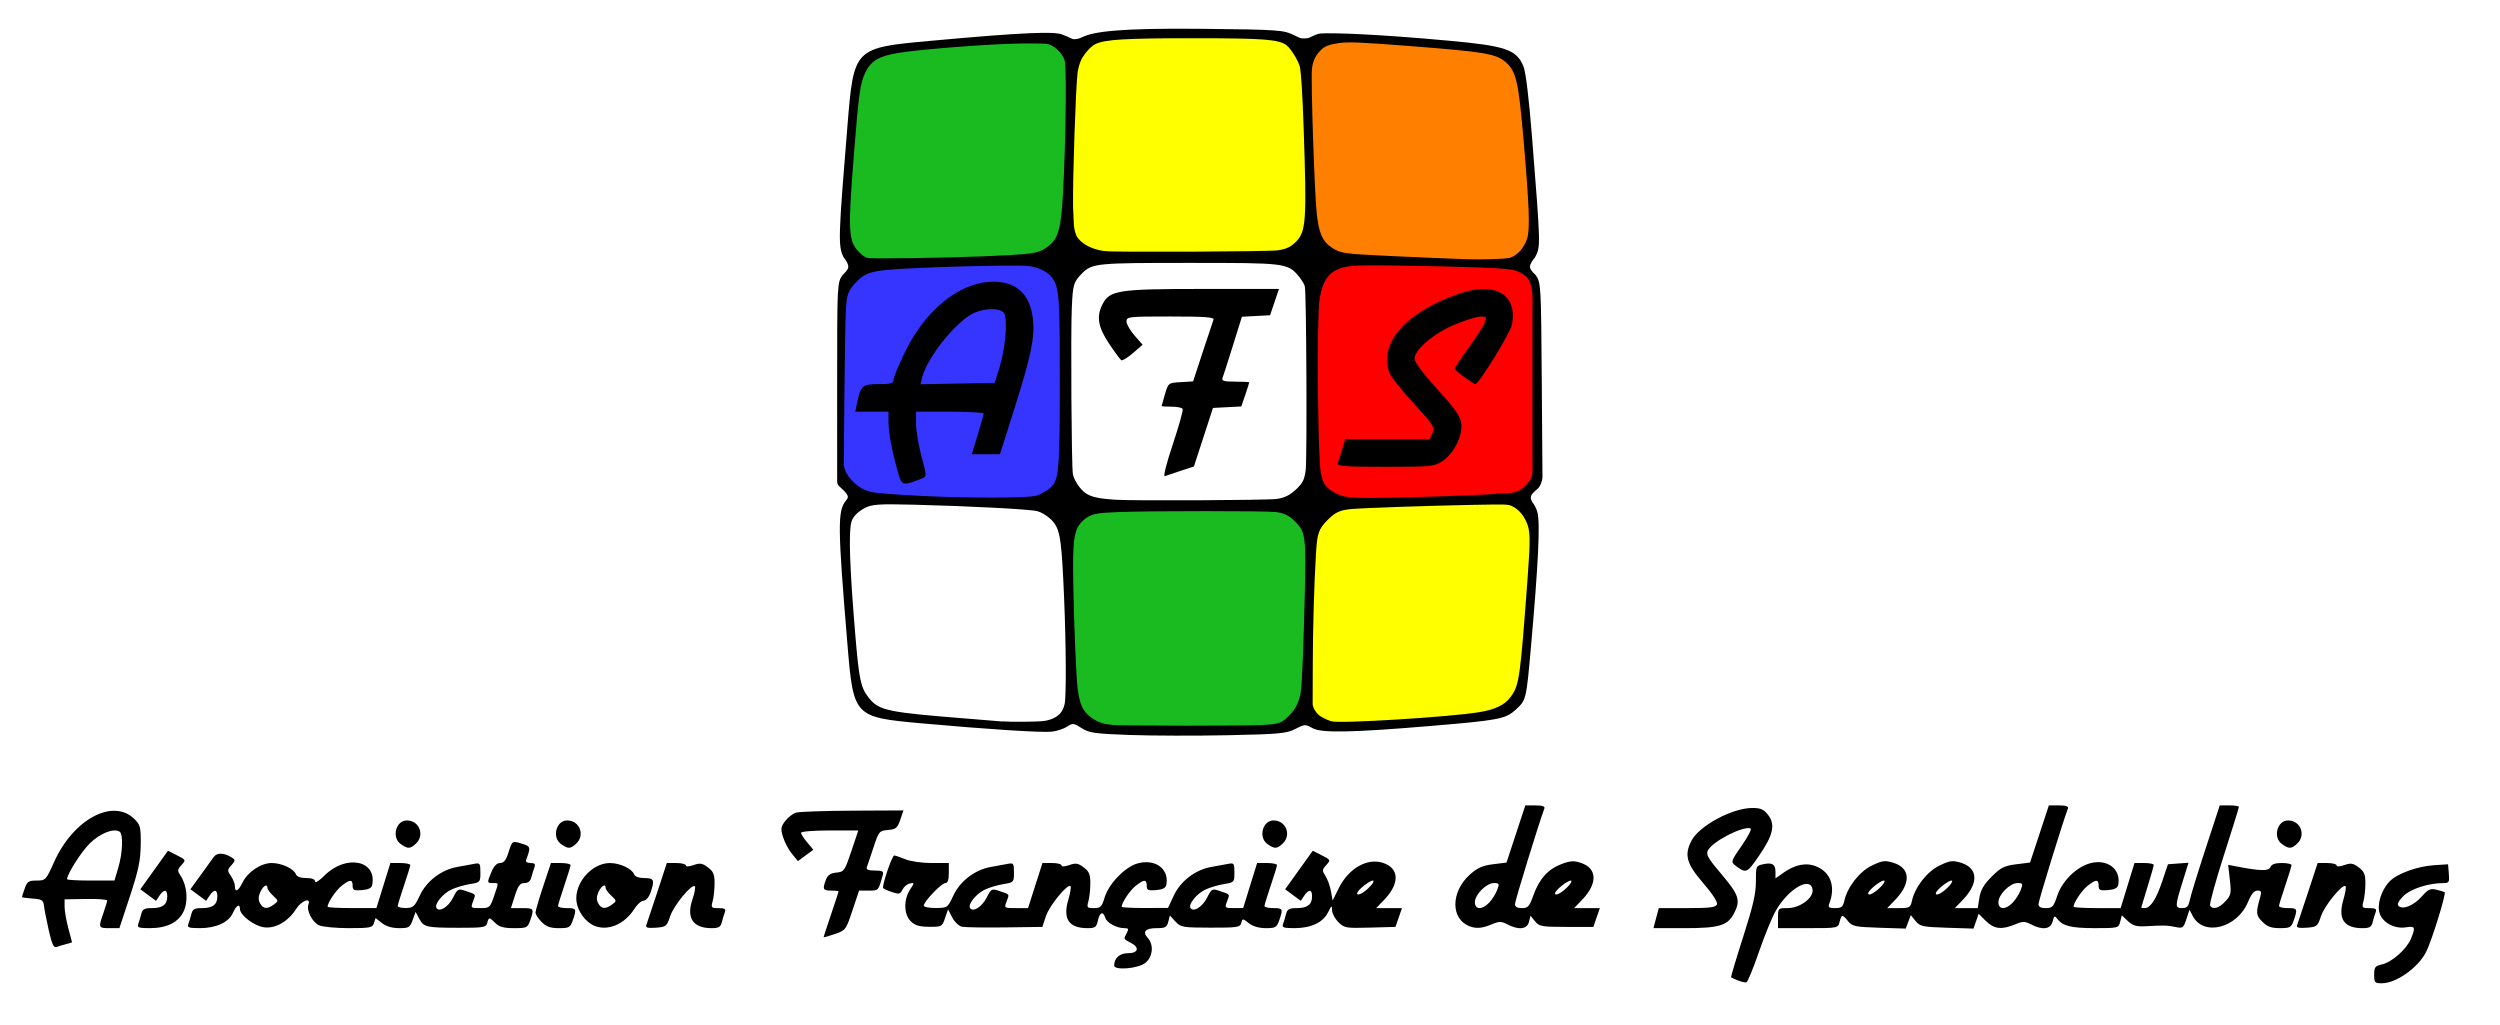 <?xml version="1.0" encoding="UTF-8" standalone="no"?>
<!-- Created with Inkscape (http://www.inkscape.org/) -->

<svg
   xmlns:dc="http://purl.org/dc/elements/1.1/"
   xmlns:cc="http://creativecommons.org/ns#"
   xmlns:rdf="http://www.w3.org/1999/02/22-rdf-syntax-ns#"
   xmlns:svg="http://www.w3.org/2000/svg"
   xmlns="http://www.w3.org/2000/svg"
   xmlns:sodipodi="http://sodipodi.sourceforge.net/DTD/sodipodi-0.dtd"
   xmlns:inkscape="http://www.inkscape.org/namespaces/inkscape"
   id="svg2"
   version="1.1"
   inkscape:version="0.47 r22583"
   width="998"
   height="409"
   sodipodi:docname="logoafsletters.svg"
   style="display:inline">
  <defs
     id="defs6">
    <inkscape:perspective
       sodipodi:type="inkscape:persp3d"
       inkscape:vp_x="0 : 0.5 : 1"
       inkscape:vp_y="0 : 1000 : 0"
       inkscape:vp_z="1 : 0.5 : 1"
       inkscape:persp3d-origin="0.5 : 0.33333333 : 1"
       id="perspective10" />
    <inkscape:perspective
       id="perspective2830"
       inkscape:persp3d-origin="0.5 : 0.33333333 : 1"
       inkscape:vp_z="1 : 0.5 : 1"
       inkscape:vp_y="0 : 1000 : 0"
       inkscape:vp_x="0 : 0.5 : 1"
       sodipodi:type="inkscape:persp3d" />
    <inkscape:perspective
       sodipodi:type="inkscape:persp3d"
       inkscape:vp_x="0 : 0.5 : 1"
       inkscape:vp_y="0 : 1000 : 0"
       inkscape:vp_z="1 : 0.5 : 1"
       inkscape:persp3d-origin="0.5 : 0.33333333 : 1"
       id="perspective2922-0" />
    <inkscape:perspective
       sodipodi:type="inkscape:persp3d"
       inkscape:vp_x="0 : 0.5 : 1"
       inkscape:vp_y="0 : 1000 : 0"
       inkscape:vp_z="1 : 0.5 : 1"
       inkscape:persp3d-origin="0.5 : 0.33333333 : 1"
       id="perspective2922-7" />
    <inkscape:perspective
       sodipodi:type="inkscape:persp3d"
       inkscape:vp_x="0 : 0.5 : 1"
       inkscape:vp_y="0 : 1000 : 0"
       inkscape:vp_z="1 : 0.5 : 1"
       inkscape:persp3d-origin="0.5 : 0.33333333 : 1"
       id="perspective2922" />
    <inkscape:perspective
       sodipodi:type="inkscape:persp3d"
       inkscape:vp_x="0 : 0.5 : 1"
       inkscape:vp_y="0 : 1000 : 0"
       inkscape:vp_z="1 : 0.5 : 1"
       inkscape:persp3d-origin="0.5 : 0.33333333 : 1"
       id="perspective2897" />
    <inkscape:perspective
       sodipodi:type="inkscape:persp3d"
       inkscape:vp_x="0 : 0.5 : 1"
       inkscape:vp_y="0 : 1000 : 0"
       inkscape:vp_z="1 : 0.5 : 1"
       inkscape:persp3d-origin="0.5 : 0.33333333 : 1"
       id="perspective2835" />
    <inkscape:perspective
       id="perspective10-0"
       inkscape:persp3d-origin="0.5 : 0.33333333 : 1"
       inkscape:vp_z="1 : 0.5 : 1"
       inkscape:vp_y="0 : 1000 : 0"
       inkscape:vp_x="0 : 0.5 : 1"
       sodipodi:type="inkscape:persp3d" />
    <inkscape:perspective
       id="perspective2931"
       inkscape:persp3d-origin="0.5 : 0.33333333 : 1"
       inkscape:vp_z="1 : 0.5 : 1"
       inkscape:vp_y="0 : 1000 : 0"
       inkscape:vp_x="0 : 0.5 : 1"
       sodipodi:type="inkscape:persp3d" />
    <inkscape:perspective
       id="perspective3005"
       inkscape:persp3d-origin="0.5 : 0.33333333 : 1"
       inkscape:vp_z="1 : 0.5 : 1"
       inkscape:vp_y="0 : 1000 : 0"
       inkscape:vp_x="0 : 0.5 : 1"
       sodipodi:type="inkscape:persp3d" />
    <filter
       id="filter3580"
       inkscape:label="Drop shadow"
       width="1.5"
       height="1.5"
       x="-.25"
       y="-.25">
      <feGaussianBlur
         id="feGaussianBlur3582"
         in="SourceAlpha"
         stdDeviation="4,000000"
         result="blur" />
      <feColorMatrix
         id="feColorMatrix3584"
         result="bluralpha"
         type="matrix"
         values="1 0 0 0 0 0 1 0 0 0 0 0 1 0 0 0 0 0 0,400000 0 " />
      <feOffset
         id="feOffset3586"
         in="bluralpha"
         dx="8,000000"
         dy="8,000000"
         result="offsetBlur" />
      <feMerge
         id="feMerge3588">
        <feMergeNode
           id="feMergeNode3590"
           in="offsetBlur" />
        <feMergeNode
           id="feMergeNode3592"
           in="SourceGraphic" />
      </feMerge>
    </filter>
  </defs>
  <sodipodi:namedview
     pagecolor="#ffffff"
     bordercolor="#666666"
     borderopacity="1"
     objecttolerance="10"
     gridtolerance="10"
     guidetolerance="10"
     inkscape:pageopacity="0"
     inkscape:pageshadow="2"
     inkscape:window-width="1280"
     inkscape:window-height="968"
     id="namedview4"
     showgrid="false"
     inkscape:zoom="0.38260287"
     inkscape:cx="663.77685"
     inkscape:cy="-75.80525"
     inkscape:window-x="-4"
     inkscape:window-y="-4"
     inkscape:window-maximized="1"
     inkscape:current-layer="layer6" />
  <g
     inkscape:groupmode="layer"
     id="layer6"
     inkscape:label="let"
     style="display:inline">
    <path
       style="fill:#000000;display:inline;filter:url(#filter3580)"
       d="m 693.806,391.407 c -1.355,-0.539 -2.59,-1.106 -2.744,-1.261 -0.155,-0.155 2.016,-7.442 4.824,-16.195 3.934,-12.263 5.097,-17.335 5.07,-22.109 -0.035,-6.034 0.04,-6.212 2.865,-6.832 3.688,-0.81 4.949,-0.01 4.949,3.138 l 0,2.509 3.029,-2.157 c 4.799,-3.418 9.293,-4.29 13.356,-2.592 5.718,2.389 7.681,8.134 5.078,14.862 -0.553,1.43 -0.124,1.75 2.351,1.75 2.526,0 3.133,-0.479 3.663,-2.892 1.211,-5.512 6.032,-11.691 10.998,-14.096 4.089,-1.979 5.19,-2.13 8.449,-1.153 6.988,2.094 7.321,8.15 0.819,14.891 l -3.135,3.25 4.617,0 c 4.278,0 4.663,-0.212 5.252,-2.892 1.211,-5.512 6.032,-11.691 10.998,-14.096 4.089,-1.979 5.19,-2.13 8.449,-1.153 6.988,2.094 7.321,8.15 0.819,14.891 l -3.135,3.25 4.568,0 4.568,0 0.667,-4.171 c 0.49,-3.066 1.787,-5.291 4.895,-8.399 3.619,-3.619 5.028,-4.328 9.774,-4.921 l 5.545,-0.693 3.755,-11.408 3.755,-11.408 4.04,0 c 2.82,0 3.895,0.377 3.562,1.25 -2.015,5.269 -11.736,36.857 -11.736,38.135 0,1.118 0.899,1.615 2.92,1.615 2.611,0 3.093,-0.523 4.56,-4.937 1.936,-5.828 7.605,-11.44 13.085,-12.953 6.885,-1.901 12.448,2.326 11.266,8.561 -0.249,1.311 -1.406,1.917 -4.089,2.139 -3.212,0.266 -3.742,0.019 -3.742,-1.75 0,-2.606 -1.045,-2.599 -4.385,0.028 -2.309,1.817 -5.615,6.739 -5.615,8.362 0,0.302 4.229,0.55 9.397,0.55 l 9.397,0 2.761,-9 2.761,-9 3.842,0 c 2.113,0 3.842,0.338 3.842,0.75 -7e-5,0.412 -1.118,4.35 -2.485,8.75 -1.367,4.4 -2.492,8.113 -2.5,8.25 -0.008,0.138 0.59,0.25 1.33,0.25 2.322,0 4.599,-3.443 7.005,-10.593 l 2.324,-6.907 4.102,-0.305 4.102,-0.305 -2.424,7.805 c -3.01,9.691 -3.015,10.305 -0.079,10.305 1.873,0 2.511,-0.678 3.016,-3.205 0.353,-1.763 3.189,-10.988 6.303,-20.5 l 5.662,-17.295 3.822,0 c 2.102,0 3.822,0.271 3.822,0.603 0,0.331 -2.726,9.107 -6.059,19.5 -3.332,10.394 -5.781,19.348 -5.441,19.897 1.084,1.753 3.521,1.081 6.077,-1.678 2.268,-2.447 2.424,-3.192 1.808,-8.635 l -0.674,-5.957 3.394,0.653 c 9.548,1.836 12.85,1.895 13.485,0.242 0.428,-1.116 1.845,-1.626 4.517,-1.626 2.141,0 3.893,0.371 3.893,0.825 0,0.454 -1.125,4.132 -2.5,8.175 -1.375,4.043 -2.5,7.721 -2.5,8.175 0,0.454 1.575,0.825 3.5,0.825 3.856,0 3.995,0.28 2.402,4.851 -1.009,2.896 -1.456,3.149 -5.545,3.149 -3.441,0 -5.028,-0.581 -7.014,-2.566 -2.59,-2.59 -2.656,-3.491 -0.75,-10.184 0.501,-1.759 0.234,-2.249 -1.226,-2.246 -1.272,0.003 -2.461,1.448 -3.731,4.536 -4.291,10.434 -17.732,13.881 -22.043,5.653 l -1.326,-2.531 -1.243,3.767 c -1.166,3.534 -1.437,3.726 -4.383,3.11 -3.249,-0.679 -4.592,-0.711 -12.06,-0.289 -3.459,0.196 -4.954,-0.252 -6.877,-2.059 l -2.457,-2.309 -0.642,2.559 c -0.633,2.521 -0.781,2.559 -10.189,2.559 -9.434,0 -12.838,-0.866 -15.017,-3.821 -0.921,-1.248 -1.212,-1.057 -1.769,1.163 -0.781,3.113 -3.998,3.553 -8.597,1.175 -2.535,-1.311 -3.281,-1.311 -6.418,0 -5.313,2.22 -8.399,1.852 -11.638,-1.387 l -2.87,-2.87 -1.033,2.962 -1.033,2.962 -10.61,-0.342 c -9.713,-0.313 -10.771,-0.54 -12.508,-2.688 l -1.898,-2.346 -1.022,2.687 -1.022,2.687 -10.58,-0.341 c -9.546,-0.307 -10.758,-0.561 -12.401,-2.591 -2.3,-2.843 -2.64,-2.818 -3.41,0.25 -0.626,2.493 -0.663,2.5 -12.608,2.5 l -11.981,0 0,-4 c 0,-3.987 0.013,-4 3.923,-4 4.841,0 10.345,-4.113 9.879,-7.383 -0.774,-5.421 -9.4,-0.557 -14.553,8.204 -1.512,2.571 -4.594,10.053 -6.849,16.626 -2.255,6.574 -4.505,12.057 -5,12.185 -0.495,0.128 -2.009,-0.208 -3.364,-0.747 l -10e-6,0 z m 109.722,-31.136 c 1.159,-1.238 2.577,-3.487 3.15,-5 0.952,-2.513 0.84,-2.75 -1.297,-2.75 -3.027,0 -7.612,4.599 -7.612,7.636 0,3.084 2.923,3.141 5.759,0.114 z m -52.343,-6.657 c 1.042,-1.151 1.435,-2.093 0.874,-2.093 -1.432,0 -6.29,3.945 -6.29,5.108 0,1.312 3.024,-0.371 5.416,-3.015 z m 27,0 c 1.042,-1.151 1.435,-2.093 0.874,-2.093 -1.432,0 -6.29,3.945 -6.29,5.108 0,1.312 3.024,-0.371 5.416,-3.015 z m 169.584,35.487 c 0,-3.006 0.373,-3.502 3.074,-4.096 3.961,-0.87 9.846,-6.049 11.575,-10.186 1.963,-4.697 1.731,-5.234 -1.994,-4.629 -4.383,0.711 -9.15,-1.782 -10.43,-5.455 -1.211,-3.474 0.532,-9.261 3.855,-12.798 2.955,-3.145 11.053,-6.108 17.921,-6.556 l 5.5,-0.359 0.31,3.75 c 0.283,3.42 0.089,3.75 -2.201,3.75 -5.949,0 -13.084,2.321 -15.951,5.188 -1.945,1.945 -2.6,3.27 -1.941,3.929 1.66,1.66 6.088,-0.131 9.261,-3.744 2.507,-2.855 3.453,-3.308 5.761,-2.756 1.519,0.363 3.047,0.818 3.397,1.01 0.752,0.414 -5.292,19.857 -7.462,24.002 -3.291,6.287 -11.958,12.371 -17.624,12.371 -2.805,0 -3.05,-0.274 -3.05,-3.421 z m -503,-3.645 c 0,-2.965 2.209,-4.934 5.535,-4.934 4.064,0 4.736,-2.268 1.215,-4.1 -3.101,-1.613 -3.041,-1.487 -1.796,-3.814 0.958,-1.789 0.834,-2.086 -0.872,-2.086 -3.098,0 -6.984,-2.115 -7.63,-4.152 -0.875,-2.756 -2.208,-2.236 -2.952,1.152 -0.578,2.634 -1.085,3 -4.145,3 -7.442,0 -9.926,-3.682 -7.655,-11.349 0.79,-2.667 1.182,-5.103 0.87,-5.415 -1.127,-1.127 -8.392,7.728 -9.797,11.943 l -1.441,4.32 -14.916,0.199 c -8.204,0.11 -15.92,-0.009 -17.148,-0.264 -1.228,-0.255 -2.986,-1.92 -3.908,-3.699 l -1.676,-3.236 -1.195,3.5 c -1.162,3.403 -1.338,3.499 -6.358,3.456 -3.96,-0.033 -5.679,-0.56 -7.38,-2.261 -2.741,-2.741 -2.832,-8.617 -0.197,-12.638 1.772,-2.704 1.769,-2.767 -0.092,-2.408 -1.051,0.202 -2.377,1.303 -2.947,2.445 -0.917,1.84 -1.404,1.953 -4.26,0.991 -1.774,-0.597 -3.337,-1.311 -3.474,-1.586 -0.503,-1.01 3.564,-13 4.409,-13 0.481,0 2.489,0.675 4.464,1.5 2.01,0.84 6.616,1.5 10.468,1.5 l 6.878,0 0,4 c 0,2.739 -0.436,4 -1.384,4 -1.523,0 -8.616,7.411 -8.616,9.003 0,0.548 2.138,0.979 4.75,0.956 4.716,-0.041 4.767,-0.077 7.126,-5.102 2.674,-5.697 8.629,-10.206 14.903,-11.286 2.047,-0.352 4.959,-0.885 6.471,-1.185 2.628,-0.521 2.75,-0.37 2.75,3.406 0,3.866 -0.09,3.966 -4.187,4.621 -2.303,0.368 -5.651,1.365 -7.441,2.214 -3.434,1.63 -6.829,5.824 -5.912,7.307 1.135,1.836 4.709,-0.344 6.58,-4.013 1.893,-3.71 2.044,-3.789 5.205,-2.723 4.174,1.408 3.97,1.106 2.808,4.163 -0.998,2.624 -0.976,2.639 3.784,2.639 l 4.787,0 2.876,-9 2.876,-9 3.812,0 c 2.097,0 3.812,0.427 3.812,0.948 0,0.57 1.233,0.518 3.089,-0.129 2.598,-0.906 3.512,-0.76 5.75,0.92 2.176,1.633 2.659,2.796 2.652,6.379 -0.005,2.41 -0.351,5.619 -0.769,7.132 -0.706,2.555 -0.549,2.75 2.219,2.75 2.634,0 3.125,-0.488 4.242,-4.215 1.652,-5.515 8.19,-12.268 13.203,-13.638 7.078,-1.933 12.642,2.211 11.445,8.523 -0.249,1.311 -1.406,1.917 -4.089,2.139 -3.212,0.266 -3.742,0.019 -3.742,-1.75 0,-2.606 -1.045,-2.599 -4.385,0.028 -2.309,1.817 -5.615,6.739 -5.615,8.362 0,0.302 4.162,0.531 9.25,0.509 l 9.25,-0.041 2.376,-5.061 c 2.674,-5.697 8.629,-10.206 14.903,-11.286 2.047,-0.352 4.959,-0.885 6.471,-1.185 2.628,-0.521 2.75,-0.37 2.75,3.406 0,3.866 -0.09,3.966 -4.187,4.621 -2.303,0.368 -5.651,1.365 -7.441,2.214 -3.434,1.63 -6.829,5.824 -5.912,7.307 1.135,1.836 4.709,-0.344 6.58,-4.013 1.893,-3.71 2.044,-3.789 5.205,-2.723 4.174,1.408 3.97,1.106 2.808,4.163 -0.973,2.56 -0.892,2.638 2.722,2.624 l 3.725,-0.015 2.783,-8.985 2.783,-8.985 3.967,0 c 2.182,0 3.967,0.371 3.967,0.825 0,0.454 -1.125,4.132 -2.5,8.175 -1.375,4.043 -2.5,7.721 -2.5,8.175 0,0.454 1.575,0.825 3.5,0.825 3.856,0 3.995,0.28 2.402,4.851 -1,2.869 -1.478,3.149 -5.365,3.149 -2.742,0 -5.169,-0.709 -6.79,-1.984 -2.46,-1.935 -2.535,-1.937 -3.019,-0.084 -0.453,1.732 -1.534,1.898 -12.26,1.876 -11.138,-0.022 -11.882,-0.152 -14.002,-2.438 l -2.238,-2.415 -0.633,2.523 c -0.542,2.161 -1.196,2.523 -4.555,2.523 -4.575,0 -5.888,1.405 -3.638,3.892 2.529,2.794 2.03,7.623 -1.037,10.036 -2.851,2.243 -12.365,3.017 -12.365,1.007 z M 19.453,371.316 c -0.9,-4.013 -1.76,-8.421 -1.91,-9.796 -0.238,-2.174 -0.828,-2.54 -4.524,-2.808 -2.337,-0.169 -4.25,-0.439 -4.25,-0.601 0,-0.161 0.494,-1.71 1.098,-3.443 0.961,-2.757 1.553,-3.149 4.75,-3.15 3.577,-0.001 3.721,-0.155 7.014,-7.478 7.686,-17.095 23.592,-25.535 32.085,-17.024 2.319,2.324 2.545,3.27 2.458,10.281 -0.077,6.216 -0.916,10.208 -4.303,20.472 l -4.207,12.75 -3.947,0 c -4.457,0 -4.514,-0.141 -2.447,-6 0.825,-2.338 1.5,-4.599 1.5,-5.024 0,-0.425 -3.823,-0.706 -8.495,-0.624 l -8.495,0.148 0.007,3 c 0.004,1.65 0.671,5.475 1.483,8.5 0.812,3.025 1.482,5.564 1.488,5.642 0.006,0.078 -1.071,0.413 -2.395,0.746 -1.324,0.332 -3.052,0.852 -3.84,1.154 -1.085,0.416 -1.831,-1.223 -3.069,-6.746 l 5e-5,0 z m 27.778,-24.977 c 1.778,-5.986 2.022,-13.402 0.474,-14.359 -2.385,-1.474 -7.885,0.726 -11.933,4.773 -3.461,3.461 -9.002,12.222 -9.002,14.234 0,0.293 4.258,0.533 9.461,0.533 l 9.461,0 1.539,-5.181 z m 281.539,27.808 c 0,-0.138 1.35,-4.246 3,-9.127 1.65,-4.881 3,-9.016 3,-9.188 0,-0.172 -1.35,-0.312 -3,-0.312 -3.245,0 -3.502,-0.549 -2.05,-4.368 0.695,-1.827 1.813,-2.583 4.165,-2.815 3.072,-0.303 3.34,-0.686 5.981,-8.567 l 2.766,-8.25 -11.431,0 c -6.321,0 -11.431,0.413 -11.431,0.923 0,0.508 1.106,2.237 2.457,3.844 l 2.457,2.92 -3.076,2.274 -3.076,2.274 -2.364,-2.868 c -1.3,-1.577 -2.898,-4.571 -3.55,-6.653 -1.047,-3.341 -0.95,-4.101 0.823,-6.476 1.105,-1.48 3.093,-2.994 4.419,-3.365 1.325,-0.371 11.499,-0.719 22.608,-0.774 l 20.198,-0.1 -1.292,3.75 c -1.134,3.291 -1.732,3.788 -4.885,4.057 -3.478,0.297 -3.663,0.52 -5.802,7 -1.215,3.681 -2.416,7.256 -2.67,7.943 -0.316,0.857 0.695,1.25 3.214,1.25 3.019,0 3.587,0.312 3.186,1.75 -1.782,6.389 -1.657,6.25 -5.632,6.25 l -3.85,0 -2.639,7.926 c -2.588,7.771 -2.726,7.955 -7.082,9.439 -2.443,0.833 -4.443,1.401 -4.443,1.262 l 0,2e-5 z M 55.166,368.928 c 0.336,-0.876 0.883,-2.676 1.215,-4 0.502,-1.999 1.23,-2.407 4.296,-2.407 4.246,0 6.092,-1.424 6.092,-4.7 0,-2.849 -1.317,-2.955 -3.128,-0.251 l -1.372,2.049 -3.122,-2.312 -3.122,-2.312 5.517,-7.689 5.517,-7.689 3.106,1.578 c 4.198,2.133 4.158,2.056 2.188,4.233 -1.578,1.744 -1.598,2.137 -0.211,4.256 2.557,3.907 3.066,10.111 1.159,14.13 -2.108,4.442 -6.677,6.705 -13.538,6.705 -4.352,0 -5.106,-0.261 -4.595,-1.593 z m 20,0 c 0.336,-0.876 0.883,-2.676 1.215,-4 0.502,-1.999 1.23,-2.407 4.296,-2.407 4.246,0 6.092,-1.424 6.092,-4.7 0,-2.849 -1.317,-2.955 -3.128,-0.251 l -1.372,2.049 -3.127,-2.315 -3.127,-2.315 3.971,-5.484 c 2.184,-3.016 4.573,-6.328 5.309,-7.36 1.359,-1.905 4.209,-1.788 7.434,0.306 1.255,0.814 1.205,1.229 -0.35,2.948 -1.674,1.849 -1.689,2.172 -0.21,4.284 0.88,1.256 1.6,3.084 1.6,4.061 0,2.725 1.329,2.08 3.082,-1.495 2.068,-4.218 7.343,-7.727 11.615,-7.727 3.946,0 8.798,2.244 9.65,4.463 0.377,0.981 1.867,1.537 4.121,1.537 2.339,0 3.531,0.467 3.531,1.382 0,0.76 1.698,-0.315 3.773,-2.39 8.53,-8.53 20.92,-6.139 19.058,3.679 -0.249,1.311 -1.406,1.917 -4.089,2.139 -3.212,0.266 -3.742,0.019 -3.742,-1.75 0,-2.606 -1.045,-2.599 -4.385,0.028 -2.309,1.817 -5.615,6.739 -5.615,8.362 0,0.302 4.388,0.543 9.75,0.535 l 9.75,-0.015 2.783,-8.985 2.783,-8.985 3.967,0 c 2.182,0 3.967,0.371 3.967,0.825 0,0.454 -1.125,4.132 -2.5,8.175 -1.375,4.043 -2.5,7.721 -2.5,8.175 0,0.454 1.462,0.806 3.25,0.784 2.912,-0.037 3.497,-0.568 5.626,-5.102 2.674,-5.697 8.629,-10.206 14.903,-11.286 2.047,-0.352 4.959,-0.885 6.471,-1.185 2.628,-0.521 2.75,-0.37 2.75,3.406 0,3.866 -0.09,3.966 -4.187,4.621 -2.303,0.368 -5.651,1.365 -7.441,2.214 -3.434,1.63 -6.829,5.824 -5.912,7.307 1.135,1.836 4.709,-0.344 6.58,-4.013 1.893,-3.71 2.044,-3.789 5.205,-2.723 4.174,1.408 3.97,1.106 2.808,4.163 -0.977,2.571 -0.903,2.639 2.878,2.639 3.728,0 3.944,-0.185 5.475,-4.678 1.958,-5.745 1.99,-5.322 -0.406,-5.322 -2.388,0 -2.401,-0.105 -0.551,-4.532 0.959,-2.296 2.116,-3.468 3.422,-3.468 1.399,0 2.325,-1.092 3.182,-3.75 1.698,-5.267 1.575,-5.177 5.46,-3.984 3.586,1.101 3.661,1.379 1.742,6.484 -0.288,0.765 0.389,1.25 1.744,1.25 1.615,0 2.048,0.431 1.603,1.593 -0.336,0.876 -0.883,2.676 -1.215,4 -0.409,1.631 -1.314,2.407 -2.805,2.407 -1.761,0 -2.52,0.999 -3.8,5 l -1.599,5 4.408,0 c 4.799,0 4.933,0.196 3.31,4.851 -1.049,3.008 -1.34,3.149 -6.5,3.149 -4.069,0 -5.896,-0.494 -7.402,-2 -2.467,-2.467 -2.644,-2.47 -3.273,-0.062 -0.462,1.768 -1.455,1.936 -11.367,1.918 -13.039,-0.024 -13.965,-0.239 -15.803,-3.674 l -1.435,-2.681 -1.159,3.25 c -1.062,2.978 -1.516,3.25 -5.426,3.25 -2.764,0 -5.17,-0.71 -6.83,-2.016 l -2.562,-2.016 -0.64,2.016 c -0.582,1.832 -1.494,2.016 -10.025,2.016 -5.162,0 -10.501,-0.508 -11.865,-1.13 -2.746,-1.251 -5.165,-5.994 -4.26,-8.352 1.116,-2.907 -2.815,-1.504 -4.855,1.733 -3.198,5.076 -8.293,8.014 -12.862,7.415 -3.958,-0.519 -9.638,-4.852 -9.638,-7.353 0,-2.265 -1.458,-1.434 -2.798,1.593 -1.671,3.775 -6.697,6.094 -13.21,6.094 -4.352,0 -5.106,-0.261 -4.595,-1.593 z m 34.162,-7.837 c 1.907,-1.405 1.902,-1.467 -0.309,-3.539 -1.238,-1.16 -2.25,-2.541 -2.25,-3.07 0,-1.875 -1.696,-0.923 -2.844,1.596 -0.824,1.808 -0.86,3.127 -0.125,4.5 1.235,2.308 2.883,2.461 5.528,0.513 z m 106.896,6.975 c -1.35,-1.35 -2.455,-3.036 -2.455,-3.748 0,-0.711 1.387,-5.457 3.082,-10.545 l 3.082,-9.252 3.918,0 c 2.155,0 3.918,0.371 3.918,0.825 0,0.454 -1.125,4.132 -2.5,8.175 -1.375,4.043 -2.5,7.721 -2.5,8.175 0,0.454 1.575,0.825 3.5,0.825 3.856,0 3.995,0.28 2.402,4.851 -1.009,2.896 -1.456,3.149 -5.545,3.149 -3.389,0 -5.032,-0.584 -6.902,-2.455 z m 21.045,1.501 c -3.499,-1.447 -6.649,-5.725 -7.14,-9.698 -0.902,-7.288 6.102,-15.348 13.338,-15.348 3.946,0 8.798,2.244 9.65,4.463 0.377,0.981 1.867,1.537 4.121,1.537 3.881,0 4.203,0.774 2.434,5.851 -0.622,1.783 -1.814,3.166 -2.75,3.188 -0.909,0.021 -2.552,1.467 -3.652,3.213 -3.906,6.2 -10.583,9.035 -16,6.795 z m 7.059,-8.476 c 1.907,-1.405 1.902,-1.467 -0.309,-3.539 -1.238,-1.16 -2.25,-2.541 -2.25,-3.07 0,-1.875 -1.696,-0.923 -2.844,1.596 -0.824,1.808 -0.86,3.127 -0.125,4.5 1.235,2.308 2.883,2.461 5.528,0.513 z m 13.671,8.244 c 0.271,-0.723 2.228,-6.601 4.349,-13.064 l 3.856,-11.75 3.783,0 c 2.08,0 3.783,0.427 3.783,0.948 0,0.57 1.233,0.518 3.089,-0.129 2.598,-0.906 3.512,-0.76 5.75,0.92 2.176,1.633 2.659,2.796 2.652,6.379 -0.005,2.41 -0.351,5.619 -0.769,7.132 -0.712,2.576 -0.562,2.75 2.366,2.75 2.449,0 2.994,0.345 2.515,1.593 -0.336,0.876 -0.883,2.676 -1.215,4 -0.492,1.962 -1.243,2.407 -4.061,2.407 -7.48,0 -10.2,-4.079 -7.67,-11.504 0.863,-2.532 1.294,-4.879 0.958,-5.215 -1.164,-1.164 -8.408,7.6 -9.835,11.899 -1.366,4.114 -1.64,4.335 -5.738,4.634 -3.229,0.236 -4.181,-0.014 -3.811,-1 z m 254.168,-0.407 c 0.336,-0.876 0.883,-2.676 1.215,-4 0.502,-1.999 1.23,-2.407 4.296,-2.407 4.246,0 6.092,-1.424 6.092,-4.7 0,-2.849 -1.317,-2.955 -3.128,-0.251 l -1.372,2.049 -3.122,-2.312 -3.122,-2.312 5.517,-7.689 5.517,-7.689 3.106,1.578 c 4.198,2.133 4.158,2.056 2.188,4.233 -1.57,1.734 -1.593,2.149 -0.235,4.256 0.827,1.284 1.811,4.013 2.186,6.065 l 0.682,3.73 2.478,-4.974 c 3.924,-7.874 11.364,-12.114 17.629,-10.046 6.573,2.169 6.745,8.251 0.42,14.808 l -3.135,3.25 5.144,0 5.144,0 -1.296,3.75 -1.296,3.75 -10.162,0.285 c -9.68,0.272 -10.28,0.167 -12.652,-2.205 -1.369,-1.369 -2.5,-3.523 -2.512,-4.785 -0.02,-2.029 -0.205,-1.927 -1.591,0.884 -2.002,4.06 -6.793,6.321 -13.395,6.321 -4.352,0 -5.106,-0.261 -4.595,-1.593 z m 35.019,-15.314 c 1.042,-1.151 1.435,-2.093 0.874,-2.093 -1.432,0 -6.29,3.945 -6.29,5.108 0,1.312 3.024,-0.371 5.416,-3.015 z m 39.584,16.198 c -7.707,-2.834 -7.725,-13.693 -0.033,-20.642 3.014,-2.723 5.034,-3.63 9.257,-4.158 l 5.402,-0.675 3.755,-11.408 3.755,-11.408 4.04,0 c 2.82,0 3.895,0.377 3.562,1.25 -2.015,5.269 -11.736,36.857 -11.736,38.135 0,1.097 0.886,1.615 2.765,1.615 2.411,0 2.99,-0.634 4.524,-4.952 2.348,-6.61 5.843,-10.551 11.157,-12.581 3.572,-1.364 5.03,-1.465 7.824,-0.543 6.627,2.187 6.819,8.245 0.472,14.826 l -3.135,3.25 5.144,0 5.144,0 -1.303,3.75 -1.303,3.75 -10.735,0 c -9.901,0 -10.875,-0.173 -12.54,-2.232 l -1.806,-2.232 -0.623,2.482 c -0.736,2.931 -4.065,3.32 -8.553,0.999 -2.535,-1.311 -3.281,-1.311 -6.418,0 -3.651,1.526 -5.997,1.736 -8.614,0.774 z m 7.759,-9.541 c 1.159,-1.238 2.577,-3.487 3.15,-5 0.952,-2.513 0.84,-2.75 -1.297,-2.75 -3.027,0 -7.612,4.599 -7.612,7.636 0,3.084 2.923,3.141 5.759,0.114 z m 31.657,-6.657 c 1.042,-1.151 1.435,-2.093 0.874,-2.093 -1.432,0 -6.29,3.945 -6.29,5.108 0,1.312 3.024,-0.371 5.416,-3.015 z m 34.929,12.907 1.068,-4 11.325,0 c 9.095,0 11.437,-0.293 11.895,-1.485 0.351,-0.915 -1.773,-4.201 -5.531,-8.557 -6.626,-7.679 -7.593,-11.173 -4.66,-16.844 3.079,-5.953 16.208,-13.045 24.236,-13.09 3.382,-0.019 4.59,0.5 6.34,2.726 3.035,3.858 2.096,8.109 -3.623,16.403 -4.87,7.064 -5.074,7.141 -9.634,3.671 -1.607,-1.223 -1.395,-1.815 2.791,-7.81 2.491,-3.568 4.065,-6.641 3.497,-6.83 -3.106,-1.035 -15.067,5.113 -17.01,8.743 -0.888,1.659 -0.061,3.114 5.457,9.607 6.913,8.135 7.635,10.378 4.986,15.499 -2.561,4.952 -5.927,5.967 -19.794,5.967 l -12.411,0 1.068,-4 z m 255.884,2.814 c 0.271,-0.723 2.228,-6.601 4.349,-13.064 l 3.856,-11.75 3.783,0 c 2.08,0 3.783,0.427 3.783,0.948 0,0.57 1.233,0.518 3.089,-0.129 2.598,-0.906 3.512,-0.76 5.75,0.92 2.176,1.633 2.659,2.796 2.652,6.379 -0.005,2.41 -0.351,5.619 -0.769,7.132 -0.712,2.576 -0.562,2.75 2.366,2.75 2.449,0 2.994,0.345 2.515,1.593 -0.336,0.876 -0.883,2.676 -1.215,4 -0.492,1.962 -1.243,2.407 -4.061,2.407 -7.413,0 -9.894,-3.693 -7.626,-11.349 0.79,-2.667 1.182,-5.103 0.87,-5.415 -1.129,-1.129 -8.392,7.731 -9.791,11.943 -1.366,4.114 -1.64,4.335 -5.738,4.634 -3.229,0.236 -4.181,-0.014 -3.811,-1 z M 159.992,336.964 c -3.746,-2.624 -2.002,-9.443 2.415,-9.443 5.03,0 7.282,5.953 3.534,9.345 -2.266,2.051 -3.141,2.065 -5.949,0.098 z m 64,0 c -3.746,-2.624 -2.002,-9.443 2.415,-9.443 5.03,0 7.282,5.953 3.534,9.345 -2.266,2.051 -3.141,2.065 -5.949,0.098 z m 282,0 c -3.746,-2.624 -2.002,-9.443 2.415,-9.443 5.03,0 7.282,5.953 3.534,9.345 -2.266,2.051 -3.141,2.065 -5.949,0.098 z m 405,0 c -3.746,-2.624 -2.002,-9.443 2.415,-9.443 5.03,0 7.282,5.953 3.534,9.345 -2.266,2.051 -3.141,2.065 -5.949,0.098 z"
       id="path2818"
       sodipodi:nodetypes="csssscccsssssscccssscccccscccccsssssssssscccccsssscccccsscccsssscccsssssssssssscccsscccsssssccccccccccsscccssssscccsssccssccssccssssscccssssssssccssssssssscccscccssssssssscccssssssssssssscccccssssssssssssscccssssssssscccccssssssssscccsssccsssssssscccsscccsssscccsssccccssssscccscccccssscccssssscccscccssscccccccssssccssscccccsssssssssssssssscccccsssssssssssssssssssssssssscccssssscccscccssssssssccssssccscccssssssccsssssssccsssscccccsssssssssssssccssscccccccsscccscccccccssssccssccscccccssssssccccccccccssccsssccssccccsssssssssssscccccccsssssssssssssccssccssccssccssc" />
  </g>
  <g
     inkscape:groupmode="layer"
     id="layer1"
     inkscape:label="logo"
     style="display:inline">
    <g
       style="display:inline"
       id="g2905"
       transform="translate(194.966,-122.226)">
      <g
         style="display:inline"
         inkscape:label="vecto contour"
         id="layer4">
        <path
           sodipodi:nodetypes="csssssszzccscssczssszcssscsccccsssssssscc"
           id="path2824-4"
           d="m 256.224,415.639 c -14.157,-0.504 -16.391,-0.82 -19.396,-2.747 -3.181,-2.04 -3.55,-2.076 -5.848,-0.571 -1.349,0.884 -4.096,1.78 -6.104,1.992 -4.082,0.431 -25.741,-0.961 -52.152,-3.353 -26.791,-2.426 -26.987,-2.636 -29.38,-31.391 -3.937,-47.325 -3.998,-53.43 -0.569,-57.562 0.874,-1.053 1.292,-1.686 -0.811,-3.859 -2.103,-2.173 -2.74,-1.963 -2.74,-4.08 l 0,-39.5 c 0,-39.222 0.016,-39.522 2.223,-42.617 0,0 2.115,-1.845 2.223,-3.117 0.126,-1.484 -1.944,-4.023 -1.944,-4.023 -2.148,-4.445 -2.041,-7.916 1.597,-52.243 2.569,-31.297 2.5,-31.227 33.121,-34.032 36.507,-3.344 50.422,-3.956 52.988,-2.357 2.64,0.88 3.326,1.745 4.478,1.698 1.151,-0.047 1.888,-0.196 3.189,-0.827 4.572,-2.217 14.832,-3.658 47.915,-3.315 30.91,0.32 32.352,0.495 36.646,2.551 3.159,1.512 2.265,1.223 4.447,1.265 2.182,0.042 3.152,-1.572 6.116,-1.954 5.519,-0.328 22.792,0.292 51.065,2.87 22.762,2.076 27.035,3.521 29.858,10.102 0.956,2.229 2.22,12.581 3.481,28.5 3.478,43.935 3.467,43.479 1.181,47.894 0,0 -2.119,2.436 -2.016,3.894 0.09,1.269 2.216,3.106 2.216,3.106 2.183,3.061 2.22,3.67 2.5,42.005 l 0.284,38.899 c -0.072,1.276 -0.896,3.811 -2.203,4.69 -1.711,1.647 -3.349,2.561 -1.904,5.011 0.269,0.455 1.461,1.854 2.071,4.121 1.169,4.342 0.415,20.165 -2.57,53.879 -1.859,20.996 -1.9,21.167 -6.074,24.964 -4.111,3.741 -6.646,4.222 -34.523,6.55 -31.163,2.602 -43.133,2.813 -46.601,0.823 -2.822,-1.619 -3.14,-1.604 -6.862,0.326 -3.492,1.811 -6.323,2.074 -26.903,2.5 -12.65,0.262 -30.2,0.22 -39,-0.093 l 0,-1e-5 z"
           style="fill:#000000;display:inline" />
      </g>
      <g
         style="display:inline"
         inkscape:label="vecto couleur"
         id="layer5">
        <path
           sodipodi:nodetypes="csssssssssccsssssssccssssssssssccssssssssccssssscccsscccccccsssssccsssssssccsssssssccsssssssc"
           id="path2824-1"
           d="m 314.909,410.687 c 3.831,-1.46 7.526,-5.909 8.632,-10.391 0.573,-2.325 1.333,-17.501 1.687,-33.726 0.598,-27.363 0.512,-29.747 -1.18,-32.915 -1.003,-1.878 -3.399,-4.251 -5.324,-5.273 -3.256,-1.728 -6.048,-1.839 -40,-1.585 -36.278,0.271 -36.52,0.287 -39.725,2.573 -5.436,3.877 -5.74,6.531 -4.634,40.493 1.101,33.814 1.444,35.479 8.117,39.413 3.651,2.152 4.548,2.207 36.927,2.25 18.252,0.024 34.227,-0.353 35.5,-0.838 z m -89.887,-1.998 c 5.537,-2.19 5.802,-4.51 4.557,-39.81 -1.224,-34.69 -1.552,-36.533 -7.218,-40.568 -2.962,-2.109 -4.725,-2.283 -35.627,-3.503 -29.948,-1.182 -32.765,-1.152 -35.742,0.387 -7.303,3.774 -7.448,5.046 -4.719,41.375 2.042,27.186 2.696,30.625 6.585,34.638 4.539,4.684 5.018,4.762 50.866,8.354 11.939,0.935 17.28,0.717 21.298,-0.873 z m 149.702,-0.646 c 23.666,-1.762 27.734,-2.607 31.827,-6.609 3.992,-3.903 4.822,-8.134 6.645,-33.865 0.838,-11.825 1.741,-24.079 2.008,-27.231 0.686,-8.1 -2.071,-13.883 -7.627,-16 -1.689,-0.644 -59.809,0.974 -65.536,1.823 -4.166,0.618 -10.105,6.556 -10.727,10.724 -0.819,5.488 -2.512,63.265 -1.92,65.529 0.31,1.185 0.93,2.154 1.379,2.154 0.449,0 1.082,0.838 1.407,1.862 0.325,1.024 2.043,2.347 3.817,2.94 3.458,1.155 7.022,1.033 38.726,-1.328 z M 318.343,319.946 c 1.881,-0.893 4.424,-3.03 5.651,-4.75 2.212,-3.101 2.23,-3.437 2.23,-40.627 0,-37.19 -0.018,-37.526 -2.23,-40.627 -4.454,-6.243 -5.355,-6.373 -44.27,-6.373 -38.914,0 -39.816,0.13 -44.27,6.373 -2.212,3.101 -2.23,3.437 -2.23,40.627 0,37.128 0.022,37.531 2.218,40.61 4.458,6.249 5.103,6.342 44.131,6.368 30.575,0.02 35.811,-0.196 38.77,-1.601 z m -97.703,-1.128 c 6.938,-3.552 7.085,-4.466 7.085,-44.248 0,-39.746 -0.1,-40.369 -7.077,-44.248 -3.212,-1.786 -5.024,-1.862 -29.423,-1.237 -35.567,0.911 -39.778,1.434 -43.576,5.407 -1.647,1.724 -3.429,4.275 -3.959,5.671 -0.548,1.442 -0.965,16.687 -0.965,35.322 l 0,32.785 3.033,4.187 c 1.668,2.303 4.256,4.703 5.75,5.334 2.901,1.224 23.598,2.305 49.717,2.597 13.503,0.151 16.533,-0.094 19.415,-1.569 z m 185.275,-0.45 c 2.029,-0.593 5.179,-2.616 7,-4.494 l 3.31,-3.415 0,-35.272 0,-35.272 -2.848,-3.734 c -1.567,-2.054 -4.042,-4.202 -5.5,-4.774 -1.458,-0.572 -16.638,-1.528 -33.732,-2.124 -45.65,-1.592 -42.42,-5.041 -42.42,45.288 0,39.77 0.134,40.61 7.085,44.326 3.17,1.695 5.568,1.78 33.415,1.189 16.5,-0.35 31.66,-1.122 33.69,-1.716 z M 204.258,223.683 c 13.265,-0.59 15.397,-0.928 18.127,-2.871 5.653,-4.025 5.987,-5.892 7.247,-40.48 1.271,-34.88 1.199,-35.496 -4.535,-39.253 -3.102,-2.033 -10.688,-1.846 -45.873,1.127 -29.479,2.491 -29.491,2.502 -31.896,30.865 -2.969,35.008 -3.159,43.054 -1.106,46.867 0.993,1.845 2.975,3.836 4.404,4.426 2.57,1.06 19.274,0.849 53.631,-0.68 z m 204.052,0.72 c 2.245,-0.812 3.82,-2.409 5.176,-5.25 2.164,-4.535 2.04,-9.061 -1.29,-47.049 -2.388,-27.245 -2.65,-27.498 -30.971,-29.896 -44.224,-3.744 -46.499,-3.612 -50.548,2.94 -1.93,3.123 -1.951,4.008 -0.836,35.063 1.246,34.722 1.577,36.58 7.228,40.603 2.776,1.977 4.859,2.283 20.127,2.955 43.132,1.9 47.465,1.954 51.115,0.634 z m -87.86,-4.633 c 5.433,-3.875 5.737,-6.532 4.651,-40.544 -0.914,-28.626 -1.086,-30.452 -3.189,-33.853 -4.604,-7.45 -3.783,-7.303 -40.687,-7.303 -37.459,0 -38.97,0.231 -43.194,6.614 -2.595,3.921 -2.601,3.98 -3.63,35.254 -1,30.41 -0.972,31.44 0.966,35.229 3.802,7.433 4.054,7.473 45.359,7.17 36.282,-0.266 36.519,-0.281 39.725,-2.568 z"
           style="fill:#000000;display:inline" />
        <path
           id="path3757"
           d="m 151.75,224.493 c -0.895,-0.129 -1.855,-0.769 -3.252,-2.167 -4.057,-4.057 -4.244,-8.036 -1.818,-38.598 1.903,-23.971 2.492,-28.206 4.492,-32.3 2.163,-4.429 5.191,-6.163 12.897,-7.385 9.797,-1.554 37.792,-3.657 49.438,-3.713 9.141,-0.044 9.616,-0.011 11.074,0.769 2.071,1.108 4.139,3.486 4.73,5.437 1.006,3.322 0.128,46.629 -1.221,60.226 -0.832,8.389 -2.101,11.328 -5.971,13.83 -3.328,2.151 -5.021,2.368 -25.278,3.236 -13.257,0.568 -42.752,1.004 -45.089,0.665 l 0,0 z"
           style="fill:#1aba21;fill-opacity:0;fill-rule:evenodd;stroke:#ffffff;stroke-width:0;stroke-miterlimit:4;stroke-opacity:1;stroke-dasharray:none" />
        <path
           id="path3763"
           d="m 151.75,224.493 c -0.895,-0.129 -1.855,-0.769 -3.252,-2.167 -4.057,-4.057 -4.244,-8.036 -1.818,-38.598 1.903,-23.971 2.492,-28.206 4.492,-32.3 2.163,-4.429 5.191,-6.163 12.897,-7.385 9.797,-1.554 37.792,-3.657 49.438,-3.713 9.141,-0.044 9.616,-0.011 11.074,0.769 2.071,1.108 4.139,3.486 4.73,5.437 1.006,3.322 0.128,46.629 -1.221,60.226 -0.832,8.389 -2.101,11.328 -5.971,13.83 -3.328,2.151 -5.021,2.368 -25.278,3.236 -13.257,0.568 -42.752,1.004 -45.089,0.665 l 0,0 z"
           style="fill:#1aba21;fill-opacity:1;fill-rule:evenodd;stroke:#1aba21;stroke-width:1.5;stroke-miterlimit:4;stroke-opacity:1;stroke-dasharray:none" />
        <path
           id="path3765"
           d="m 249.163,410.862 c -3.918,-0.321 -6.313,-1.271 -8.997,-3.568 -2.41,-2.063 -3.344,-4.336 -4.181,-10.175 -0.543,-3.79 -1.439,-25.052 -1.732,-41.108 -0.348,-19.05 0.22,-22.636 4.091,-25.807 2.652,-2.173 4.202,-2.487 14.113,-2.853 11.845,-0.438 58.303,-0.431 61.696,0.009 3.297,0.428 5.085,1.298 7.374,3.587 3.959,3.959 4.168,5.66 3.607,29.371 -0.477,20.133 -1.014,33.373 -1.528,37.64 -0.456,3.787 -1.908,6.826 -4.508,9.436 -2.859,2.869 -3.64,3.132 -10.406,3.507 -7.09,0.393 -54.637,0.362 -59.528,-0.039 l 0,0 z"
           style="fill:#1aba21;fill-opacity:1;fill-rule:evenodd;stroke:#1aba21;stroke-width:1.5;stroke-miterlimit:4;stroke-opacity:1;stroke-dasharray:none" />
        <path
           id="path3767"
           d="m 250.396,320.98 c -6.256,-0.372 -9.566,-1.088 -11.56,-2.501 -2.017,-1.429 -4.271,-4.763 -4.759,-7.037 -0.551,-2.57 -0.894,-56.099 -0.426,-66.361 0.416,-9.117 0.656,-9.936 3.85,-13.181 3.764,-3.824 5.403,-3.978 42.295,-3.977 38.655,4.9e-4 39.003,0.043 43.308,5.325 0.876,1.075 1.807,2.592 2.068,3.371 0.622,1.857 0.936,68.779 0.343,73.236 -0.463,3.483 -1.05,4.712 -3.29,6.889 -2.505,2.435 -4.483,3.45 -7.637,3.919 -3.413,0.508 -56.565,0.771 -64.193,0.317 l 0,0 z"
           style="fill:#ffffff;fill-opacity:1;fill-rule:evenodd;stroke:#ffffff;stroke-width:1.5;stroke-miterlimit:4;stroke-opacity:1;stroke-dasharray:none" />
        <path
           id="path3769"
           d="m 205.453,409.516 c -0.824,-0.083 -6.807,-0.571 -13.296,-1.085 -32.768,-2.595 -35.861,-3.227 -39.726,-8.116 -3.07,-3.884 -3.711,-6.908 -5.199,-24.556 -2.233,-26.487 -2.748,-41.408 -1.555,-45.129 0.567,-1.77 2.303,-3.517 4.875,-4.908 2.653,-1.435 5.309,-1.614 18.946,-1.28 22.612,0.555 46.409,1.796 49.438,2.579 2.174,0.562 5.241,2.782 6.528,4.724 2.131,3.217 2.705,7.851 3.607,29.135 0.797,18.807 0.905,39.295 0.222,42.272 -0.666,2.906 -2.153,4.522 -5.114,5.559 -1.953,0.684 -3.229,0.798 -9.738,0.871 -4.12,0.046 -8.165,0.017 -8.989,-0.066 l 0,0 z"
           style="fill:#ffffff;fill-opacity:1;fill-rule:evenodd;stroke:#ffffff;stroke-width:1.5;stroke-miterlimit:4;stroke-opacity:1;stroke-dasharray:none" />
        <path
           sodipodi:nodetypes="cscccssssssssc"
           id="path3771"
           d="m 182.981,319.846 c -13.169,-0.387 -27.581,-1.337 -30.063,-1.98 -2.489,-0.646 -5.496,-1.853 -8.612,-5.995 -1.562,-2.351 -1.358,-2.935 -1.7,-4.066 l 0.266,-28.33 c 0.146,-15.582 0.416,-30.744 0.599,-33.694 0.385,-6.205 0.806,-7.241 4.458,-10.968 2.477,-2.528 4.842,-3.419 10.768,-4.057 9.812,-1.057 52.178,-2.228 56.999,-1.575 5.424,0.734 9.179,3.434 10.272,7.385 1.195,4.318 1.394,9.718 1.394,37.746 -3.6e-4,32.51 -0.343,38.05 -2.539,41.048 -1.004,1.371 -3.967,3.281 -6.205,4 -2.373,0.762 -18.693,0.985 -35.637,0.487 z"
           style="fill:#3535ff;fill-opacity:1;fill-rule:evenodd;stroke:#3535ff;stroke-width:1.5;stroke-miterlimit:4;stroke-opacity:1;stroke-dasharray:none" />
        <path
           sodipodi:nodetypes="ccccssssssssscc"
           id="path3773"
           d="m 246.097,221.719 c -6.306,-0.781 -10.387,-3.985 -10.998,-6.639 -0.28,-0.661 -0.596,-2.502 -0.609,-2.853 l -0.329,-7.336 c -0.193,-10.836 1.048,-47.833 1.8,-53.641 0.179,-1.385 0.747,-3.437 1.261,-4.56 1.056,-2.308 3.586,-5.237 5.279,-6.112 3.586,-1.855 11.722,-2.343 38.981,-2.34 27.778,0.003 33.875,0.45 36.729,2.696 1.596,1.255 4.549,6.069 4.993,8.14 0.521,2.429 1.048,11.043 1.512,24.731 1.229,36.221 0.948,40.583 -2.854,44.389 -1.966,1.968 -3.46,2.681 -6.718,3.205 -3.29,0.529 -65.049,0.816 -69.047,0.321 l 0,0 z"
           style="fill:#ffff00;fill-opacity:1;fill-rule:evenodd;stroke:#ffff00;stroke-width:1.5;stroke-miterlimit:4;stroke-opacity:1;stroke-dasharray:none" />
        <path
           sodipodi:nodetypes="ccccsssssssssccc"
           id="path3775"
           d="m 336.636,409.412 c -1.841,-0.606 -4.038,-1.624 -5.022,-2.688 -0.879,-0.878 -1.65,-2.258 -1.819,-3.268 l 0.047,-15.483 c 0.047,-15.372 0.534,-32.311 1.292,-44.883 0.463,-7.686 0.954,-9.251 4.275,-12.626 3.034,-3.083 4.756,-3.818 8.676,-4.238 4.113,-0.441 30.948,-1.377 49.194,-1.716 13.336,-0.248 13.71,-0.235 15.188,0.519 2.197,1.121 3.849,2.938 5.136,5.649 1.601,3.372 1.669,6.553 0.482,22.525 -2.948,39.678 -3.31,42.268 -6.524,46.69 -2.267,3.118 -5.794,4.836 -12.092,5.888 -11.47,1.916 -55.744,4.649 -58.834,3.632 l 0,0 4e-5,0 z"
           style="fill:#ffff00;fill-opacity:1;fill-rule:evenodd;stroke:#ffff00;stroke-width:1.5;stroke-miterlimit:4;stroke-opacity:1;stroke-dasharray:none" />
        <path
           sodipodi:nodetypes="csssssscccccssccc"
           id="path3777"
           d="m 343.555,319.954 c -3.953,-0.418 -8.053,-2.738 -9.383,-5.31 -0.315,-0.609 -0.824,-2.316 -1.131,-3.794 -1.205,-5.795 -1.627,-61.325 -0.523,-68.791 0.903,-6.104 2.779,-9.593 6.059,-11.266 2.957,-1.508 6.046,-1.919 14.359,-1.908 11.495,0.015 46.722,0.685 52.428,1.419 2.988,0.384 5.062,0.129 8.672,3.059 1.573,2.162 1.819,4.72 2.008,6.617 l 0,35.27 0,35.27 c -0.072,2.479 -1.473,3.961 -2.929,5.403 -3.435,3.23 -6.177,2.083 -9.479,2.54 -3.213,0.445 -17.928,1.059 -35.906,1.498 -16.475,0.402 -20.324,0.401 -24.174,-0.006 l 0,1e-5 0,4.6e-4 z"
           style="fill:#ff0000;fill-opacity:1;fill-rule:evenodd;stroke:#ff0000;stroke-width:1.5;stroke-miterlimit:4;stroke-opacity:1;stroke-dasharray:none" />
        <path
           id="path3779"
           d="m 390.95,224.97 c -16.96,-0.62 -41.067,-1.725 -44.569,-2.042 -5.478,-0.496 -6.823,-0.86 -9.317,-2.515 -3.514,-2.333 -4.833,-5.426 -5.657,-13.267 -0.907,-8.638 -2.381,-53.49 -1.887,-57.436 0.337,-2.694 1.091,-4.408 2.832,-6.442 1.531,-1.788 3.115,-2.475 7.103,-3.081 3.662,-0.556 8.776,-0.346 28.087,1.152 30.438,2.361 34.593,3.064 38.325,6.483 3.748,3.433 4.634,7.464 6.595,30.005 2.281,26.211 2.648,35.9 1.492,39.406 -1.194,3.623 -3.706,6.414 -6.492,7.213 -1.392,0.399 -11.317,0.714 -16.513,0.524 l 0,0 z"
           style="fill:#ff8000;fill-opacity:1;fill-rule:evenodd;stroke:#ff8000;stroke-width:1.5;stroke-miterlimit:4;stroke-opacity:1;stroke-dasharray:none" />
      </g>
      <g
         style="display:inline"
         inkscape:label="vecto lettre"
         id="layer3">
        <path
           sodipodi:nodetypes="csssscccssscccssscccccccssscccccccscccccccssssscccccscccssccssccccccccccccsssssssssssssssc"
           id="path2824-9"
           d="m 273.239,299.526 c 2.44,-7.275 4.196,-13.616 3.902,-14.092 -0.294,-0.476 -2.308,-0.865 -4.475,-0.865 -2.168,0 -3.934,-0.113 -3.926,-0.25 0.008,-0.138 0.618,-2.275 1.356,-4.75 1.334,-4.479 1.364,-4.501 6.282,-4.795 l 4.942,-0.295 3.841,-11.705 c 2.113,-6.438 4.052,-12.267 4.31,-12.955 0.364,-0.97 -3.47,-1.25 -17.139,-1.25 -16.836,0 -17.607,0.086 -17.607,1.965 0,1.081 1.451,3.618 3.224,5.637 l 3.224,3.672 -3.861,3.337 c -2.123,1.836 -4.216,3.118 -4.65,2.85 -0.434,-0.268 -2.622,-3.233 -4.863,-6.588 -4.449,-6.662 -5.149,-10.894 -2.612,-15.798 2.875,-5.559 6.269,-6.074 39.998,-6.074 l 30.419,0 -1.78,5.25 -1.78,5.25 -5.619,0.299 -5.619,0.299 -3.588,11.494 c -1.973,6.321 -3.84,12.15 -4.147,12.951 -0.449,1.17 0.547,1.458 5.048,1.458 3.084,0 5.607,0.145 5.607,0.322 0,0.177 -0.71,2.406 -1.578,4.952 l -1.578,4.631 -5.658,0.298 -5.658,0.298 -3.801,11.682 -3.801,11.682 -5.213,1.714 c -2.867,0.942 -5.757,1.914 -6.423,2.16 -0.694,0.256 0.683,-5.199 3.225,-12.781 z m -109.828,10.878 c -2.34,-8.298 -3.687,-15.564 -3.687,-19.884 l 0,-3.951 -6.625,0 -6.625,0 0.552,-2.75 c 1.54,-7.666 2.153,-8.25 8.673,-8.25 5.009,0 6.025,-0.287 6.025,-1.704 0,-0.937 2.048,-5.913 4.55,-11.058 7.94,-16.322 20.873,-27.135 33.551,-28.052 10.368,-0.75 16.503,4.503 17.574,15.046 0.744,7.325 -0.739,14.437 -7.405,35.509 l -5.771,18.241 -5.641,0.009 -5.641,0.009 2.391,-7.75 c 1.315,-4.263 2.391,-8.088 2.391,-8.5 8e-5,-0.412 -6.075,-0.75 -13.5,-0.75 l -13.5,0 0,4.818 c 0,2.65 0.889,8.162 1.976,12.25 2.476,9.31 2.503,8.8 -0.521,9.949 -6.954,2.644 -7.146,2.574 -8.769,-3.182 z m 40.59,-41.334 c 2.478,-8.007 3.425,-19.949 1.743,-21.976 -1.605,-1.934 -7.048,-1.957 -11.614,-0.049 -6.938,2.899 -18.915,17.654 -20.945,25.802 l -0.692,2.777 14.825,-0.277 14.825,-0.277 1.857,-6 0,-3e-5 z m 135.044,38.104 c 0.295,-0.768 1.089,-3.243 1.765,-5.5 l 1.23,-4.104 16.863,0 16.863,0 1.118,-2.454 c 1.035,-2.272 0.48,-3.149 -7.477,-11.817 -4.727,-5.15 -9.065,-10.6 -9.64,-12.111 -4.516,-11.878 6.448,-24.39 27.814,-31.741 14.474,-4.98 23.53,0.48 20.939,12.623 -0.721,3.378 -13.16,23.5 -14.528,23.5 -0.811,0 -8.227,-5.485 -8.248,-6.101 -0.012,-0.33 2.483,-4.091 5.544,-8.358 3.061,-4.266 5.975,-8.834 6.475,-10.149 0.812,-2.134 0.635,-2.392 -1.635,-2.392 -1.4,0 -6.001,1.426 -10.225,3.168 -8.434,3.479 -16.18,10.048 -16.18,13.721 0,1.311 3.555,6.065 9.1,12.167 7.289,8.022 9.192,10.755 9.562,13.73 0.603,4.842 -2.967,11.904 -7.56,14.956 -3.236,2.15 -4.326,2.258 -22.857,2.258 -16.241,0 -19.371,-0.231 -18.923,-1.396 z"
           style="fill:#000000;display:inline" />
      </g>
    </g>
  </g>
</svg>
